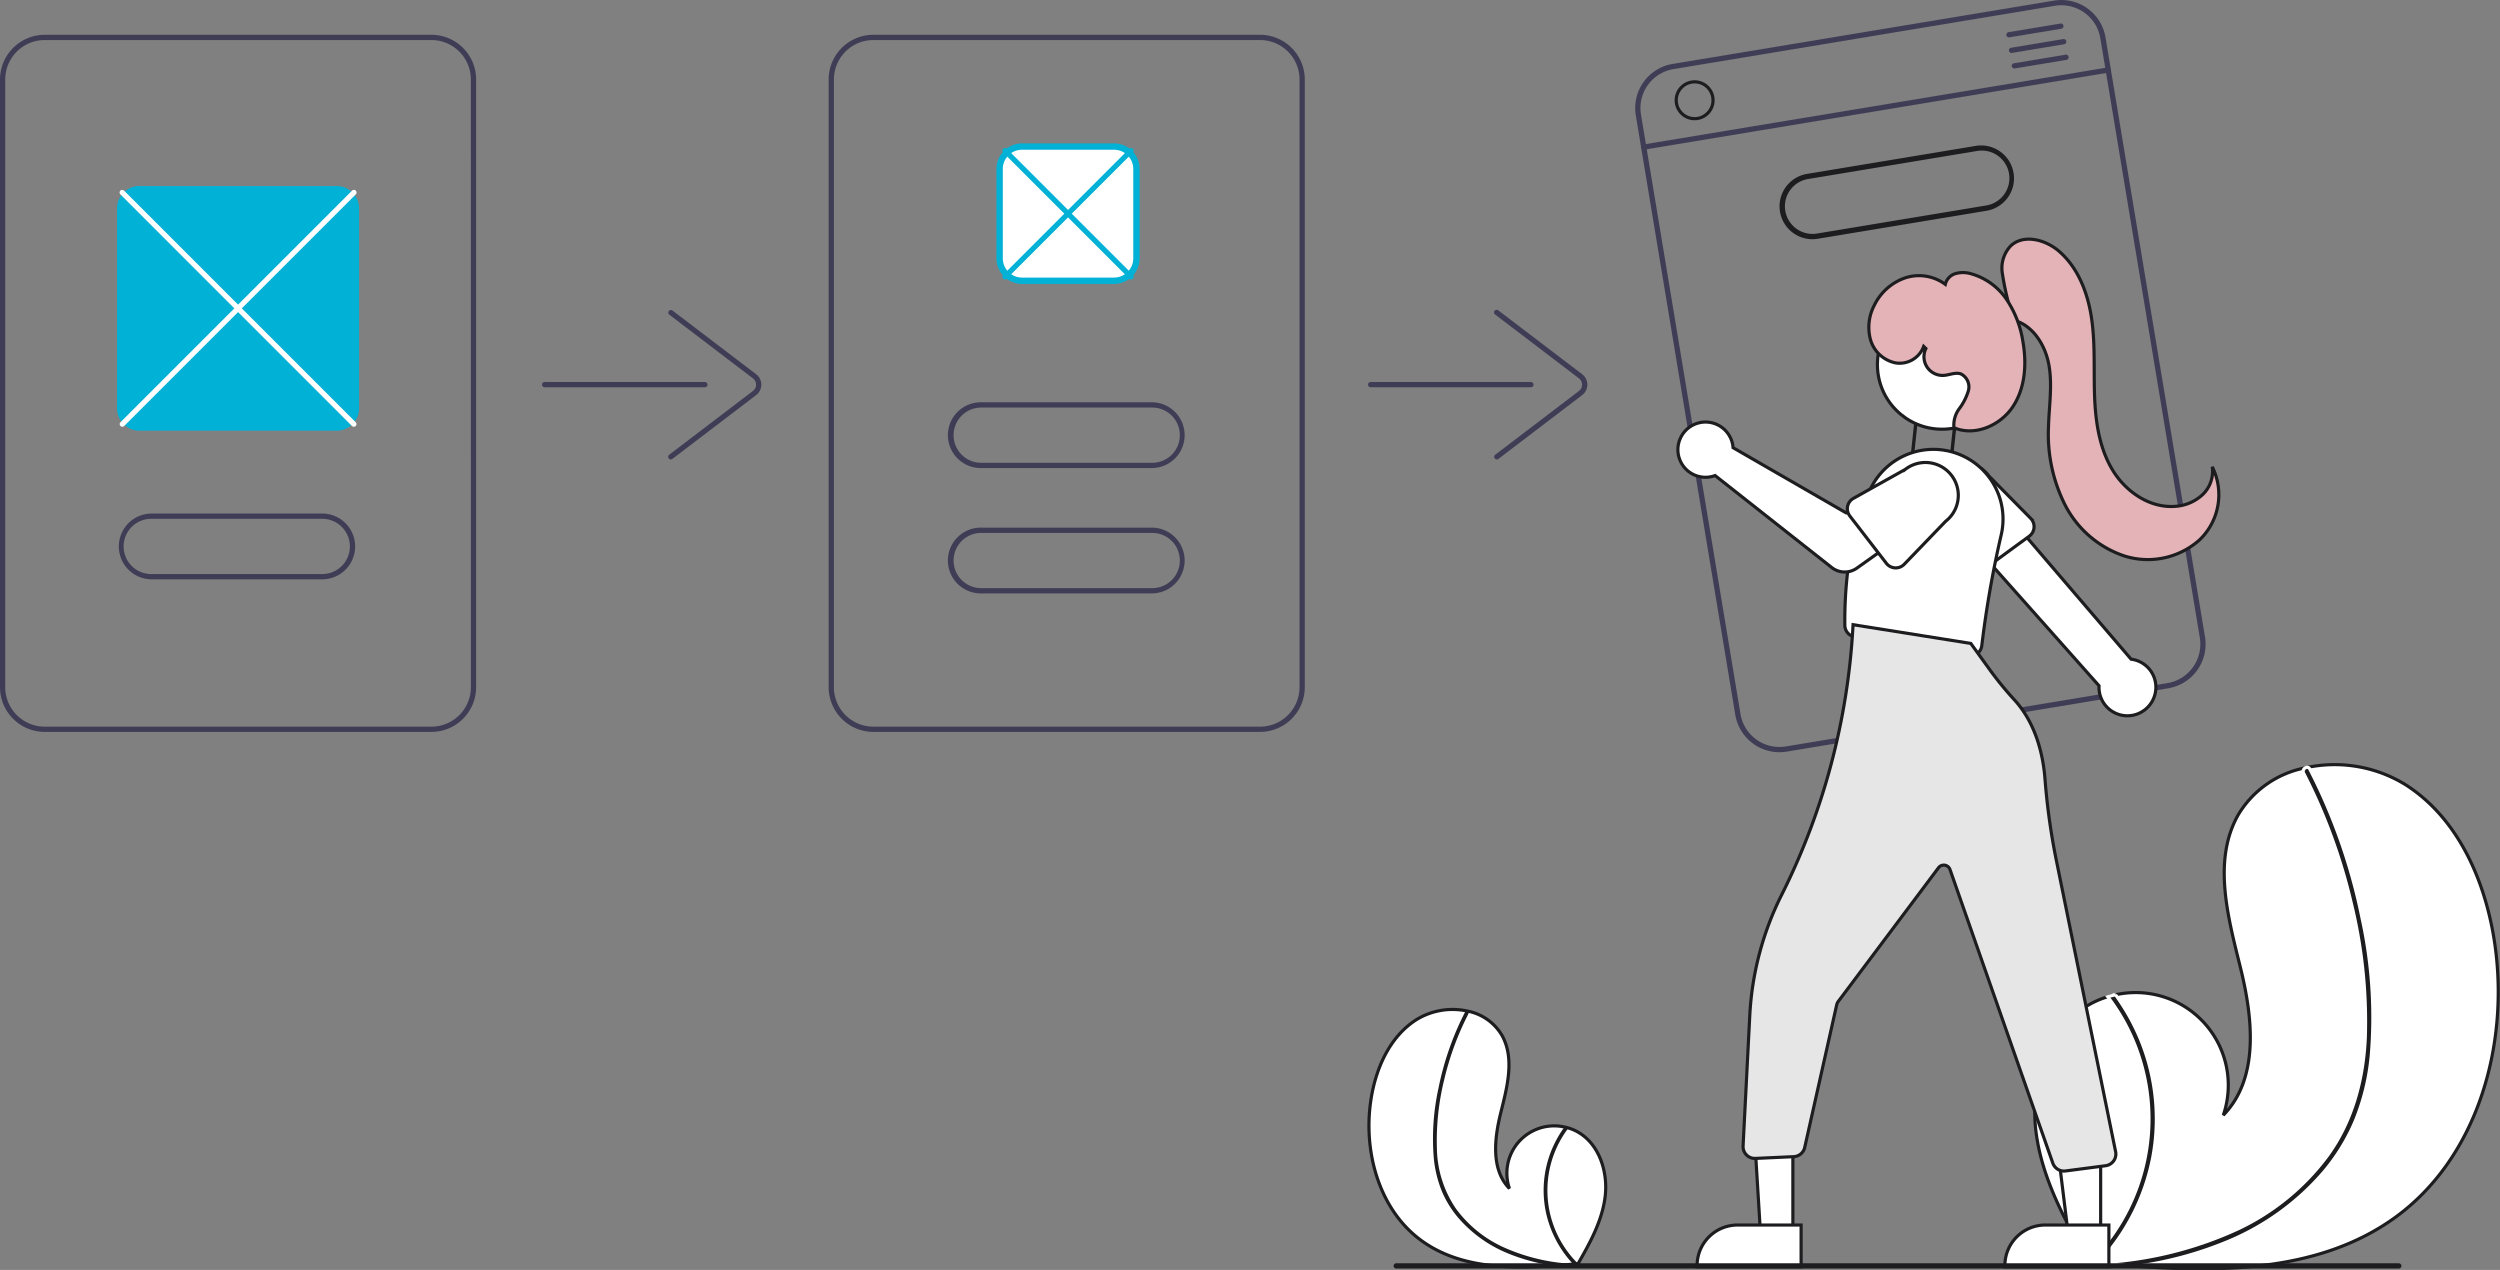 <svg xmlns="http://www.w3.org/2000/svg" width="394.069" height="200.179" viewBox="0 0 394.069 200.179">
  <rect x="0" y="0" width="394.069" height="200.179" fill="#808080" stroke="none"/>
  <g id="undraw_User_flow_re_bvfx" transform="translate(-0.001 -0.002)">
    <path id="Path_22013" data-name="Path 22013" d="M955.4,570.928c-11.462,8.257-26.315,8.672-40.673,7.657-2-.141-4-.307-5.968-.487a.11.11,0,0,1-.04-.005c-.095-.009-.19-.018-.281-.023l-1.218-.115.1.182.3.564c-.107-.189-.215-.374-.322-.562-.032-.057-.067-.113-.1-.17-3.719-6.472-7.408-13.183-8.349-20.574-.973-7.671,1.761-16.358,8.513-20.128a13.624,13.624,0,0,1,2.8-1.171c.4-.123.813-.222,1.227-.31a14.6,14.6,0,0,1,16.983,18.983c5.724-5.87,4.656-15.392,2.682-23.35s-4.373-16.813-.35-23.961a15.8,15.8,0,0,1,10.585-7.441c.135-.029.271-.058.406-.084a21.312,21.312,0,0,1,15.312,2.683c8.441,5.319,12.776,15.4,14.183,25.283C973.444,543.8,968.427,561.539,955.4,570.928Z" transform="translate(-577.919 -378.978)" fill="#fff" stroke="#1d1d1f" stroke-width="0.5"/>
    <path id="Path_22014" data-name="Path 22014" d="M963.751,546.029a36.234,36.234,0,0,1-2.5,10.209,31.458,31.458,0,0,1-4.884,7.978,40.306,40.306,0,0,1-15.482,11.164,58,58,0,0,1-14.1,3.79c-2-.141-4-.307-5.968-.486a.11.11,0,0,1-.04-.005c-.095-.009-.19-.018-.28-.023l-1.218-.114.1.182.3.564c-.107-.189-.215-.374-.322-.562-.032-.057-.067-.113-.1-.17a31.784,31.784,0,0,0,2.959-41.873c.4-.123.813-.222,1.227-.31a33.534,33.534,0,0,1,3.059,5.066,32.856,32.856,0,0,1,2.835,20.44,33.592,33.592,0,0,1-8.511,16.755c.383-.027.77-.058,1.148-.093a58.9,58.9,0,0,0,20.82-5.3,37.5,37.5,0,0,0,14.047-11.526c3.937-5.43,5.672-11.961,5.97-18.6a78.492,78.492,0,0,0-2.228-21.248,89.182,89.182,0,0,0-7.494-20.414.641.641,0,0,1,.255-.846.545.545,0,0,1,.406-.084.475.475,0,0,1,.314.268c.41.8.812,1.6,1.2,2.409a90.2,90.2,0,0,1,7.061,21.179A72.616,72.616,0,0,1,963.751,546.029Z" transform="translate(-589.975 -379.563)" fill="#1d1d1f" stroke="#fff" stroke-width="0.5"/>
    <path id="Path_22015" data-name="Path 22015" d="M653.9,629.043c5.855,4.218,13.443,4.43,20.777,3.911,1.024-.072,2.041-.157,3.048-.249h.02c.048,0,.1-.009.143-.012l.622-.058-.049.093-.153.288.165-.287c.016-.029.034-.058.05-.087,1.9-3.306,3.784-6.734,4.265-10.509.5-3.919-.9-8.356-4.348-10.282a6.954,6.954,0,0,0-1.428-.6c-.206-.063-.415-.114-.627-.159a7.46,7.46,0,0,0-8.675,9.7c-2.924-3-2.379-7.862-1.37-11.927s2.234-8.589.179-12.24a8.071,8.071,0,0,0-5.407-3.8c-.069-.015-.138-.03-.208-.043a10.887,10.887,0,0,0-7.821,1.37c-4.312,2.717-6.526,7.869-7.245,12.915C644.677,615.184,647.24,624.247,653.9,629.043Z" transform="translate(-429.78 -433.444)" fill="#fff" stroke="#1d1d1f" stroke-width="0.5"/>
    <path id="Path_22016" data-name="Path 22016" d="M670.032,616.324a18.508,18.508,0,0,0,1.277,5.215,16.069,16.069,0,0,0,2.5,4.075,20.589,20.589,0,0,0,7.909,5.7,29.634,29.634,0,0,0,7.205,1.936c1.024-.072,2.041-.157,3.048-.249h.02c.048,0,.1-.009.143-.012l.622-.058-.049.093-.153.288.165-.287c.016-.029.034-.058.05-.087a16.236,16.236,0,0,1-1.511-21.39c-.206-.063-.415-.114-.627-.159a17.139,17.139,0,0,0-1.562,2.588,16.784,16.784,0,0,0-1.448,10.441,17.159,17.159,0,0,0,4.348,8.559c-.2-.014-.393-.03-.586-.047a30.085,30.085,0,0,1-10.635-2.709,19.156,19.156,0,0,1-7.176-5.888,17.312,17.312,0,0,1-3.049-9.5,40.093,40.093,0,0,1,1.138-10.854,45.557,45.557,0,0,1,3.828-10.428.327.327,0,0,0-.13-.432.279.279,0,0,0-.208-.043.242.242,0,0,0-.16.137c-.209.409-.415.817-.612,1.231a46.07,46.07,0,0,0-3.607,10.819,37.1,37.1,0,0,0-.74,11.061Z" transform="translate(-444.024 -433.744)" fill="#1d1d1f"/>
    <path id="Path_22017" data-name="Path 22017" d="M193.179,222.062H132.224a7.059,7.059,0,0,0-7.049,7.049V324.9a7.059,7.059,0,0,0,7.049,7.049h60.955a7.059,7.059,0,0,0,7.049-7.049V229.111a7.059,7.059,0,0,0-7.049-7.049ZM199.4,324.9a6.228,6.228,0,0,1-6.22,6.22H132.224A6.228,6.228,0,0,1,126,324.9V229.111a6.228,6.228,0,0,1,6.22-6.22h60.955a6.228,6.228,0,0,1,6.22,6.22Z" transform="translate(-125.174 -216.577)" fill="#3f3d56"/>
    <path id="Path_22018" data-name="Path 22018" d="M508.179,331.947H447.224a7.057,7.057,0,0,1-7.049-7.049V229.111a7.057,7.057,0,0,1,7.049-7.049h60.955a7.057,7.057,0,0,1,7.049,7.049V324.9a7.057,7.057,0,0,1-7.049,7.047ZM447.224,222.891a6.227,6.227,0,0,0-6.22,6.22V324.9a6.227,6.227,0,0,0,6.22,6.22h60.955a6.227,6.227,0,0,0,6.22-6.22V229.111a6.227,6.227,0,0,0-6.22-6.22Z" transform="translate(-309.556 -216.577)" fill="#3f3d56"/>
    <path id="Path_22019" data-name="Path 22019" d="M356.883,354.891H331.589a.415.415,0,0,1,0-.829h25.294a.415.415,0,0,1,0,.829Z" transform="translate(-245.754 -293.842)" fill="#3f3d56"/>
    <path id="Path_22020" data-name="Path 22020" d="M379.589,350.21a.415.415,0,0,1-.252-.744l13.2-10.053a1.244,1.244,0,0,0,0-1.979l-13.2-10.053a.415.415,0,0,1,.5-.66l13.2,10.053a2.073,2.073,0,0,1,0,3.3l-13.2,10.053A.412.412,0,0,1,379.589,350.21Z" transform="translate(-273.85 -277.788)" fill="#3f3d56"/>
    <path id="Path_22021" data-name="Path 22021" d="M670.883,354.891H645.589a.415.415,0,0,1,0-.829h25.294a.415.415,0,0,1,0,.829Z" transform="translate(-429.55 -293.842)" fill="#3f3d56"/>
    <path id="Path_22022" data-name="Path 22022" d="M693.589,350.21a.415.415,0,0,1-.252-.744l13.2-10.053a1.244,1.244,0,0,0,0-1.979l-13.2-10.053a.415.415,0,1,1,.5-.66l13.2,10.053a2.073,2.073,0,0,1,0,3.3l-13.2,10.053a.412.412,0,0,1-.248.083Z" transform="translate(-457.646 -277.788)" fill="#3f3d56"/>
    <path id="Path_22023" data-name="Path 22023" d="M523.212,285.709H508.7a3.529,3.529,0,0,1-3.525-3.525v-14.1a3.529,3.529,0,0,1,3.525-3.525h14.513a3.529,3.529,0,0,1,3.525,3.525v14.1a3.529,3.529,0,0,1-3.526,3.525Z" transform="translate(-347.603 -241.454)" fill="#fff" stroke="#01b2d6" stroke-width="1"/>
    <path id="Path_22024" data-name="Path 22024" d="M526.493,285.8a.413.413,0,0,1-.293-.121l-4.961-4.961L506.3,265.774a.415.415,0,0,1,.586-.586l19.9,19.9a.415.415,0,0,1-.293.708Z" transform="translate(-348.188 -241.747)" fill="#01b2d6"/>
    <path id="Path_22025" data-name="Path 22025" d="M506.589,285.8a.415.415,0,0,1-.293-.708l19.9-19.9a.415.415,0,0,1,.586.586l-19.9,19.9a.413.413,0,0,1-.293.121Z" transform="translate(-348.188 -241.747)" fill="#01b2d6"/>
    <path id="Path_22027" data-name="Path 22027" d="M517.811,391.428H490.858a5.184,5.184,0,1,1,0-10.367h26.953a5.184,5.184,0,0,1,0,10.367Zm-26.953-9.537a4.354,4.354,0,0,0,0,8.708h26.953a4.354,4.354,0,0,0,0-8.708Z" transform="translate(-336.189 -317.646)" fill="#3f3d56"/>
    <path id="Path_22028" data-name="Path 22028" d="M517.811,429.428H490.858a5.184,5.184,0,1,1,0-10.367h26.953a5.184,5.184,0,0,1,0,10.367Zm-26.953-9.537a4.354,4.354,0,0,0,0,8.708h26.953a4.354,4.354,0,0,0,0-8.708Z" transform="translate(-336.189 -335.889)" fill="#3f3d56"/>
    <path id="Path_22029" data-name="Path 22029" d="M812.8,208.936l-60.133,9.98a7.059,7.059,0,0,0-5.8,8.108l15.683,94.494a7.059,7.059,0,0,0,8.108,5.8l60.133-9.98a7.059,7.059,0,0,0,5.8-8.108L820.91,214.736a7.059,7.059,0,0,0-8.108-5.8Zm22.973,100.43a6.227,6.227,0,0,1-5.118,7.154l-60.133,9.98a6.227,6.227,0,0,1-7.154-5.118l-15.683-94.494a6.228,6.228,0,0,1,5.118-7.154l60.133-9.98a6.228,6.228,0,0,1,7.154,5.118Z" transform="translate(-489.02 -208.839)" fill="#3f3d56"/>
    <path id="Path_22030" data-name="Path 22030" d="M834.411,287.977l-26.589,4.413a5.184,5.184,0,1,1-1.7-10.227l26.589-4.413a5.184,5.184,0,0,1,1.7,10.227Zm-28.151-5a4.354,4.354,0,1,0,1.426,8.59l26.589-4.413a4.354,4.354,0,1,0-1.426-8.59Z" transform="translate(-521.223 -254.761)" fill="#1d1d1f"/>
    <path id="Path_22032" data-name="Path 22032" d="M841.821,375.048l-20.351,2.833c-2.161.3-4.205-.924-4.564-2.737s1.1-3.527,3.263-3.828l20.351-2.833c2.162-.3,4.205.924,4.564,2.737S843.982,374.747,841.821,375.048Zm-21.547-3.21a2.892,2.892,0,0,0-2.742,3.215,3.317,3.317,0,0,0,3.833,2.3l20.351-2.833a2.892,2.892,0,0,0,2.742-3.215,3.317,3.317,0,0,0-3.833-2.3Z" transform="translate(-258.976 791.4) rotate(-76)" fill="#1d1d1f"/>
    <path id="Path_22034" data-name="Path 22034" d="M822.723,235.27,749.5,247.423a.415.415,0,1,1-.136-.818l73.223-12.152a.415.415,0,1,1,.136.818Z" transform="translate(-490.334 -223.826)" fill="#3f3d56"/>
    <circle id="Ellipse_897" data-name="Ellipse 897" cx="2.903" cy="2.903" r="2.903" transform="translate(264.218 12.903)" fill="none" stroke="#1d1d1f" stroke-width="0.5"/>
    <path id="Path_22035" data-name="Path 22035" d="M896.563,218.594l-8.181,1.358a.415.415,0,1,1-.136-.818l8.181-1.358a.415.415,0,0,1,.136.818Z" transform="translate(-571.626 -214.065)" fill="#3f3d56"/>
    <path id="Path_22036" data-name="Path 22036" d="M897.546,224.513l-8.181,1.358a.415.415,0,1,1-.136-.818l8.181-1.358a.415.415,0,1,1,.136.818Z" transform="translate(-572.201 -217.53)" fill="#3f3d56"/>
    <path id="Path_22037" data-name="Path 22037" d="M898.528,230.432l-8.181,1.358a.415.415,0,0,1-.136-.818l8.181-1.358a.415.415,0,0,1,.136.818Z" transform="translate(-572.776 -220.995)" fill="#3f3d56"/>
    <path id="Path_22038" data-name="Path 22038" d="M204.3,318.125H173.2a3.529,3.529,0,0,1-3.525-3.525V283.086a3.529,3.529,0,0,1,3.525-3.525h31.1a3.529,3.529,0,0,1,3.525,3.525V314.6A3.529,3.529,0,0,1,204.3,318.125Z" transform="translate(-151.222 -250.234)" fill="#01b2d6"/>
    <path id="Path_22039" data-name="Path 22039" d="M202.311,414.428H175.358a5.184,5.184,0,0,1,0-10.367h26.953a5.183,5.183,0,1,1,0,10.367Zm-26.953-9.537a4.354,4.354,0,1,0,0,8.708h26.953a4.354,4.354,0,0,0,0-8.708Z" transform="translate(-151.515 -323.109)" fill="#3f3d56"/>
    <path id="Path_22040" data-name="Path 22040" d="M207.579,318.381a.413.413,0,0,1-.293-.121L170.8,281.77a.415.415,0,1,1,.586-.586l36.49,36.49a.415.415,0,0,1-.293.708Z" transform="translate(-151.807 -251.112)" fill="#fff"/>
    <path id="Path_22041" data-name="Path 22041" d="M171.089,318.381a.415.415,0,0,1-.293-.708l36.49-36.49a.415.415,0,1,1,.586.586l-36.49,36.49A.413.413,0,0,1,171.089,318.381Z" transform="translate(-151.807 -251.112)" fill="#fff"/>
    <path id="Path_22042" data-name="Path 22042" d="M901.934,430.046a4.454,4.454,0,0,0-3.711-5.734l-21.286-24.873-4.965,5.213,21.2,23.849a4.479,4.479,0,0,0,8.76,1.546Z" transform="translate(-562.304 -320.403)" fill="#fff" stroke="#1d1d1f" stroke-width="0.5"/>
    <path id="Path_22043" data-name="Path 22043" d="M876.62,395.67l-7.609,5.561a1.866,1.866,0,0,1-2.753-.638l-4.372-8.316a5.182,5.182,0,0,1,8.386-6.091l6.576,6.668a1.866,1.866,0,0,1-.228,2.816Z" transform="translate(-556.758 -311.144)" fill="#fff" stroke="#1d1d1f" stroke-width="0.5"/>
    <circle id="Ellipse_898" data-name="Ellipse 898" cx="10.185" cy="10.185" r="10.185" transform="translate(295.933 47.289)" fill="#fff" stroke="#1d1d1f" stroke-width="0.5"/>
    <path id="Path_22044" data-name="Path 22044" d="M846.2,412.244a1.892,1.892,0,0,1-.315-.026l-17.87-3.008a1.862,1.862,0,0,1-1.556-1.811c-.054-4.088.252-14.409,4.257-21.926a10.985,10.985,0,0,1,20.4,7.624,163,163,0,0,0-3.069,17.5,1.865,1.865,0,0,1-1.846,1.644Z" transform="translate(-535.661 -308.822)" fill="#fff" stroke="#1d1d1f" stroke-width="0.5"/>
    <path id="Path_22045" data-name="Path 22045" d="M771.6,372.635a4.363,4.363,0,0,1,.1.68l17.813,10.276,4.33-2.493,4.616,6.043-7.236,5.157a3.317,3.317,0,0,1-3.98-.1L768.87,377.711a4.353,4.353,0,1,1,2.727-5.076Z" transform="translate(-498.521 -302.747)" fill="#fff" stroke="#1d1d1f" stroke-width="0.5"/>
    <path id="Path_22046" data-name="Path 22046" d="M827.456,391.562a1.864,1.864,0,0,1,.917-1.254l8.174-4.571a5.182,5.182,0,0,1,6.355,8.187l-6.517,6.768a1.866,1.866,0,0,1-2.821-.155l-5.757-7.461a1.864,1.864,0,0,1-.351-1.514Z" transform="translate(-536.224 -311.745)" fill="#fff" stroke="#1d1d1f" stroke-width="0.5"/>
    <path id="Path_22047" data-name="Path 22047" d="M672.672,442.01h-5.084l-1.2-19.545,6.281-.063Z" transform="translate(-390.064 -247.246)" fill="#fff" stroke="#1d1d1f" stroke-width="0.5"/>
    <path id="Path_22048" data-name="Path 22048" d="M786.7,681.112H770.307V680.9a6.38,6.38,0,0,1,6.38-6.38H786.7Z" transform="translate(-502.795 -481.421)" fill="#fff" stroke="#1d1d1f" stroke-width="0.5"/>
    <path id="Path_22049" data-name="Path 22049" d="M787.947,442.01h-5.084l-2.418-19.61h7.5Z" transform="translate(-456.824 -247.246)" fill="#fff" stroke="#1d1d1f" stroke-width="0.5"/>
    <path id="Path_22050" data-name="Path 22050" d="M903.7,681.112H887.307V680.9a6.38,6.38,0,0,1,6.38-6.38H903.7Z" transform="translate(-571.28 -481.421)" fill="#fff" stroke="#1d1d1f" stroke-width="0.5"/>
    <path id="Path_22051" data-name="Path 22051" d="M838.369,532.434a1.875,1.875,0,0,1-1.763-1.25L820.4,484.9a1.037,1.037,0,0,0-1.808-.279l-15.8,21.07a1.465,1.465,0,0,0-.255.554L797.5,528.708a1.869,1.869,0,0,1-1.736,1.456l-6.031.274a1.844,1.844,0,0,1-1.408-.548,1.869,1.869,0,0,1-.54-1.411l1.052-20.506a47.852,47.852,0,0,1,5.019-19.063,107.538,107.538,0,0,0,11.252-42.369l.013-.23,18.557,2.952,2.786,3.857a53.345,53.345,0,0,0,4.036,4.98c3.548,3.847,4.613,8.991,4.882,12.629a105.123,105.123,0,0,0,1.9,13.306l9.2,45.224a1.866,1.866,0,0,1-1.56,2.334l-6.309.823A1.813,1.813,0,0,1,838.369,532.434Z" transform="translate(-513.026 -347.839)" fill="#e6e6e6" stroke="#1d1d1f" stroke-width="0.5"/>
    <path id="Path_22052" data-name="Path 22052" d="M888.016,312.457a45.16,45.16,0,0,1-1.785-7.524,5.1,5.1,0,0,1,1.345-4.114c2.027-1.92,5.471-1.006,7.59.812,3.063,2.627,4.591,6.663,5.169,10.657s.323,8.055.462,12.088.716,8.18,2.772,11.652,5.871,6.137,9.9,5.842a6.964,6.964,0,0,0,4.36-1.848,5.055,5.055,0,0,0,1.518-4.39,9.851,9.851,0,0,1-2.054,11.571,12.258,12.258,0,0,1-11.821,2.478,16.337,16.337,0,0,1-9.336-8.06,24.744,24.744,0,0,1-2.6-12.242c.081-3.239.631-6.5.084-9.7s-2.546-6.435-5.7-7.187Z" transform="translate(-570.637 -262.052)" fill="#e4b3b8" stroke="#1d1d1f" stroke-width="0.5"/>
    <path id="Path_22053" data-name="Path 22053" d="M844.237,324.084a4.031,4.031,0,0,1-4.441,2.6,5.208,5.208,0,0,1-3.931-3.613,7.438,7.438,0,0,1,.581-5.453,8.492,8.492,0,0,1,4.859-4.328,6.972,6.972,0,0,1,6.34,1.013,2.331,2.331,0,0,1,1.629-1.7,4.455,4.455,0,0,1,2.445.036,10.075,10.075,0,0,1,5.607,4.079,16.393,16.393,0,0,1,2.541,6.551c.626,3.512.4,7.349-1.577,10.321s-6.007,4.727-9.281,3.31a4.325,4.325,0,0,1,.839-3,9.145,9.145,0,0,0,1.437-2.826,2.282,2.282,0,0,0-1.2-2.656c-.859-.291-1.775.18-2.681.237a2.938,2.938,0,0,1-2.818-4.233Z" transform="translate(-541.01 -269.481)" fill="#e4b3b8" stroke="#1d1d1f" stroke-width="0.5"/>
    <path id="Path_22054" data-name="Path 22054" d="M813.39,689.891H655.4a.415.415,0,1,1,0-.829H813.39a.415.415,0,1,1,0,.829Z" transform="translate(-435.295 -489.93)" fill="#1d1d1f"/>
  </g>
</svg>
